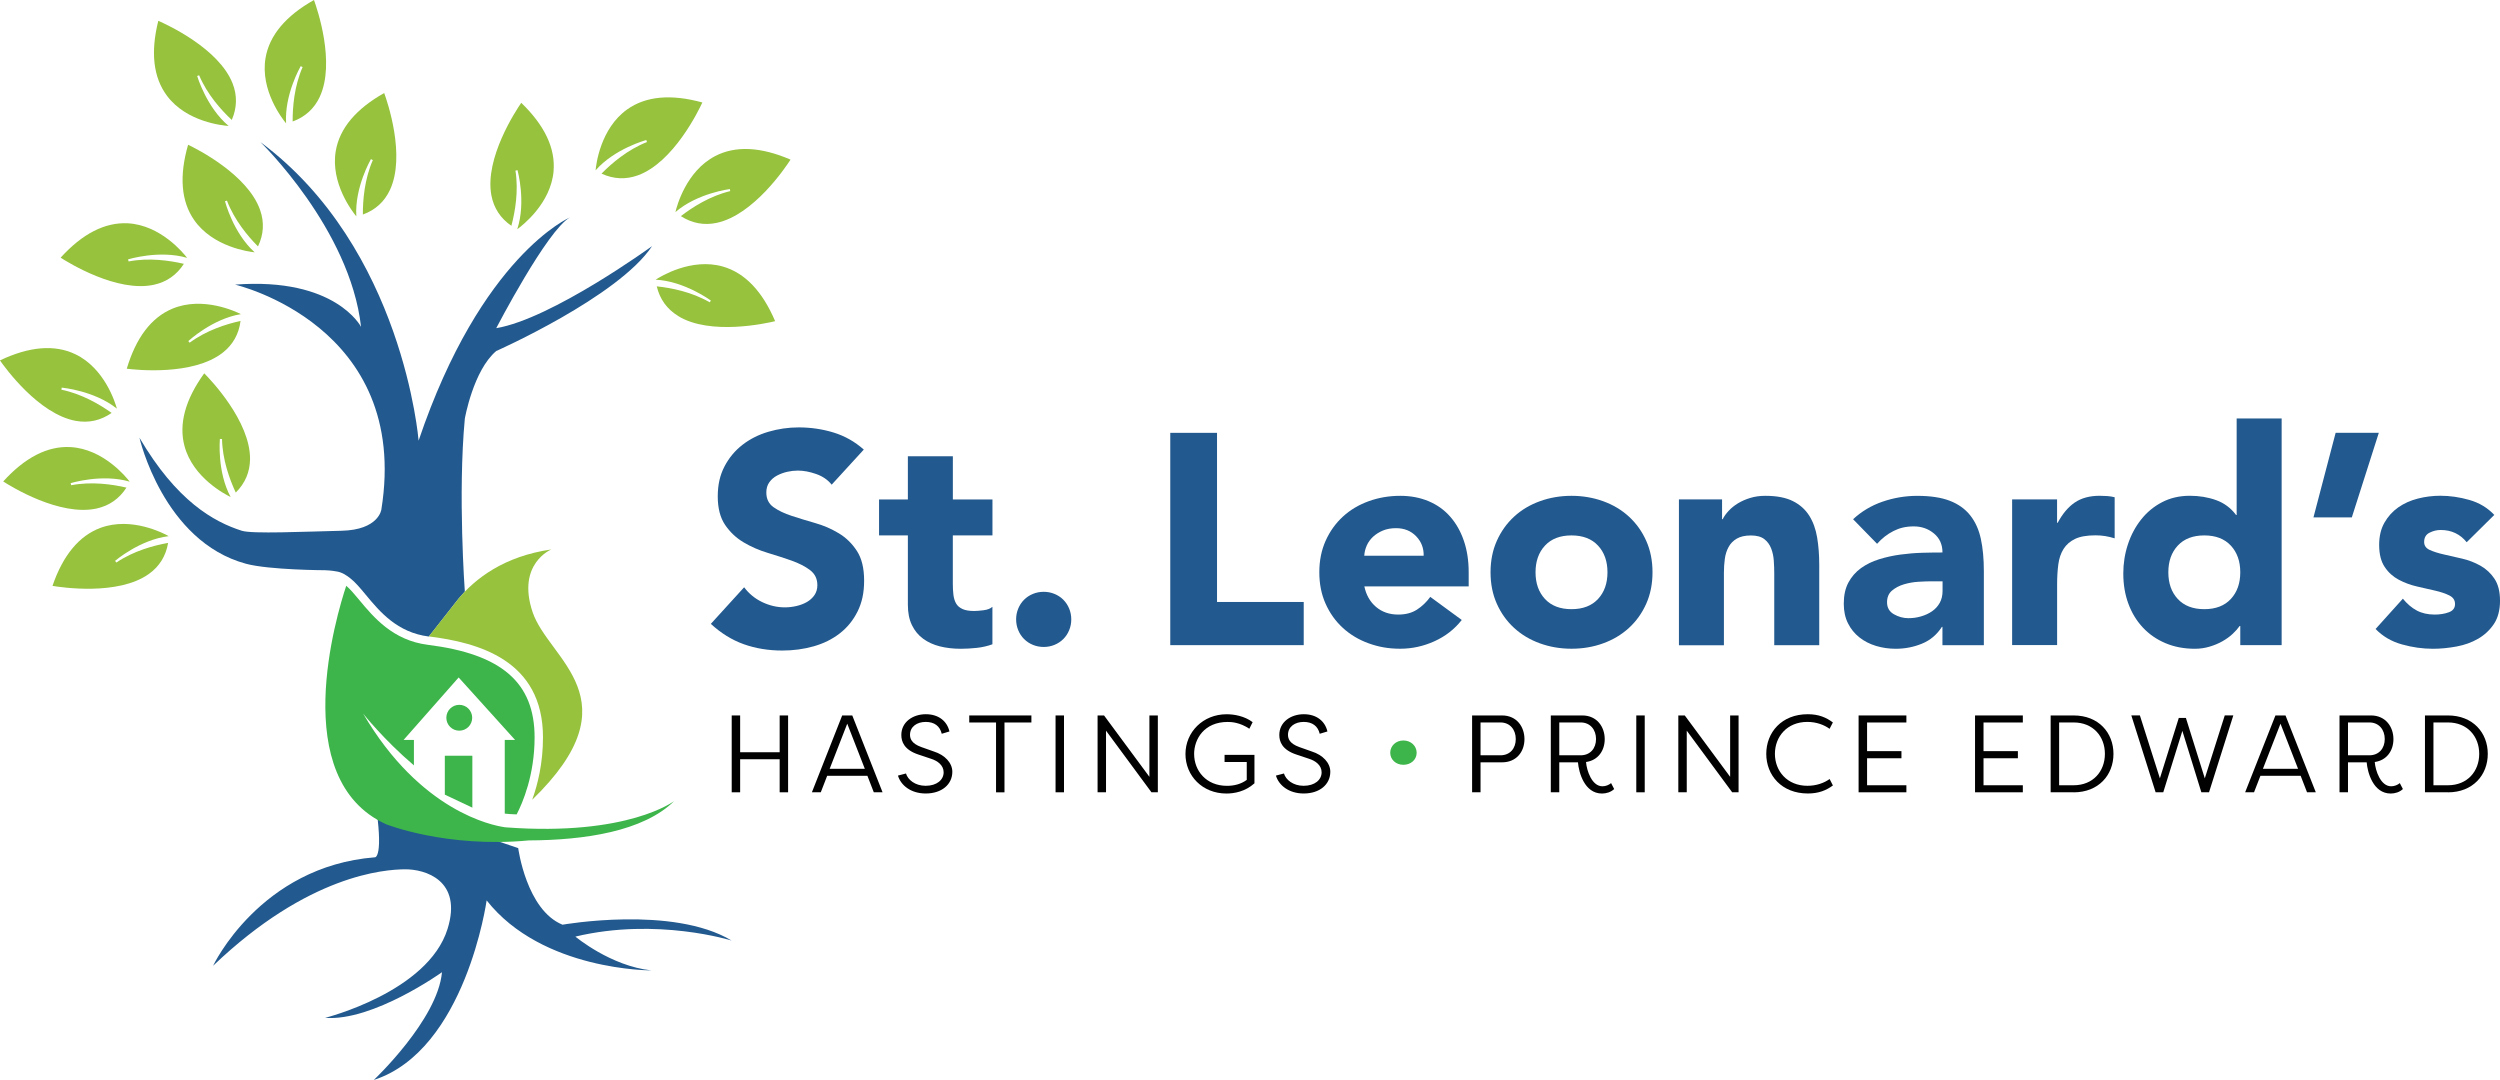 <?xml version="1.0" encoding="UTF-8"?>
<svg id="Layer_1" data-name="Layer 1" xmlns="http://www.w3.org/2000/svg" viewBox="0 0 607.38 262.38">
  <defs>
    <style>
      .cls-1 {
        fill: #96c23d;
      }

      .cls-1, .cls-2, .cls-3, .cls-4 {
        stroke-width: 0px;
      }

      .cls-2 {
        fill: #3db54a;
      }

      .cls-3 {
        fill: #22598e;
      }

      .cls-4 {
        fill: #010101;
      }
    </style>
  </defs>
  <g>
    <path class="cls-3" d="m202.06,117.76c-.92-1.17-2.17-2.03-3.75-2.59-1.58-.56-3.07-.84-4.48-.84-.83,0-1.68.1-2.55.29-.87.2-1.7.5-2.48.91s-1.41.96-1.89,1.64c-.49.68-.73,1.51-.73,2.48,0,1.56.58,2.74,1.75,3.57,1.17.83,2.63,1.53,4.41,2.11,1.78.58,3.68,1.17,5.72,1.75s3.95,1.41,5.72,2.48c1.78,1.07,3.24,2.5,4.41,4.3s1.75,4.2,1.75,7.21-.54,5.37-1.6,7.51c-1.07,2.14-2.51,3.91-4.34,5.32-1.82,1.41-3.93,2.45-6.34,3.13-2.4.68-4.94,1.02-7.61,1.02-3.35,0-6.46-.51-9.33-1.53-2.87-1.02-5.54-2.67-8.02-4.95l8.09-8.89c1.17,1.56,2.63,2.76,4.41,3.61s3.61,1.27,5.5,1.27c.92,0,1.86-.11,2.81-.33.95-.22,1.8-.55,2.55-.98.75-.44,1.36-1,1.82-1.67.46-.68.7-1.48.7-2.4,0-1.56-.6-2.78-1.79-3.68-1.19-.9-2.69-1.66-4.48-2.3-1.8-.63-3.74-1.26-5.83-1.89-2.09-.63-4.03-1.48-5.83-2.55-1.8-1.07-3.29-2.48-4.48-4.23-1.19-1.75-1.79-4.06-1.79-6.92s.55-5.2,1.64-7.29,2.55-3.84,4.37-5.25c1.82-1.41,3.92-2.47,6.3-3.17,2.38-.7,4.84-1.06,7.36-1.06,2.91,0,5.73.41,8.45,1.24,2.72.83,5.17,2.21,7.36,4.15l-7.8,8.52Z"/>
    <path class="cls-3" d="m241.11,130.08h-9.62v11.8c0,.97.05,1.86.15,2.66.1.8.31,1.49.65,2.08s.86,1.03,1.57,1.35c.7.32,1.64.47,2.8.47.58,0,1.35-.06,2.3-.18.95-.12,1.66-.4,2.15-.84v9.11c-1.21.44-2.48.73-3.79.87-1.31.14-2.6.22-3.86.22-1.85,0-3.54-.19-5.1-.58-1.56-.39-2.92-1.01-4.08-1.86s-2.08-1.96-2.73-3.32c-.66-1.36-.98-3.01-.98-4.95v-16.83h-7v-8.74h7v-10.49h10.93v10.49h9.62v8.74Z"/>
    <path class="cls-3" d="m246.87,150.48c0-.92.17-1.8.51-2.62.34-.82.81-1.54,1.42-2.15.61-.61,1.32-1.08,2.15-1.42.82-.34,1.7-.51,2.62-.51s1.8.17,2.62.51,1.54.81,2.15,1.42c.61.61,1.08,1.33,1.42,2.15.34.83.51,1.7.51,2.62s-.17,1.8-.51,2.62c-.34.83-.81,1.54-1.42,2.15-.61.61-1.33,1.08-2.15,1.42s-1.7.51-2.62.51-1.8-.17-2.62-.51c-.83-.34-1.54-.81-2.15-1.42-.61-.61-1.08-1.32-1.42-2.15s-.51-1.7-.51-2.62Z"/>
    <path class="cls-3" d="m284.32,105.16h11.36v41.09h21.06v10.49h-32.42v-51.59Z"/>
    <path class="cls-3" d="m355.14,150.62c-1.75,2.24-3.96,3.96-6.63,5.17-2.67,1.21-5.44,1.82-8.31,1.82s-5.28-.44-7.68-1.31c-2.41-.87-4.49-2.12-6.27-3.75-1.78-1.63-3.17-3.58-4.19-5.86-1.02-2.28-1.53-4.83-1.53-7.65s.51-5.37,1.53-7.65c1.02-2.28,2.42-4.24,4.19-5.87,1.77-1.63,3.86-2.88,6.27-3.75,2.4-.87,4.97-1.31,7.68-1.31,2.53,0,4.82.44,6.89,1.31s3.81,2.12,5.24,3.75c1.43,1.63,2.54,3.58,3.32,5.87.78,2.28,1.17,4.83,1.17,7.65v3.42h-25.35c.44,2.09,1.38,3.75,2.84,4.99,1.46,1.24,3.25,1.86,5.39,1.86,1.8,0,3.32-.4,4.55-1.2,1.24-.8,2.32-1.83,3.24-3.1l7.65,5.61Zm-9.26-15.59c.05-1.85-.56-3.42-1.82-4.74-1.26-1.31-2.89-1.97-4.88-1.97-1.21,0-2.28.19-3.21.58s-1.71.89-2.37,1.49c-.65.61-1.17,1.31-1.53,2.11-.36.8-.57,1.64-.62,2.51h14.43Z"/>
    <path class="cls-3" d="m362.13,139.04c0-2.82.51-5.37,1.53-7.65,1.02-2.28,2.42-4.24,4.19-5.87,1.77-1.63,3.86-2.88,6.27-3.75,2.4-.87,4.97-1.31,7.68-1.31s5.28.44,7.69,1.31,4.49,2.12,6.27,3.75c1.77,1.63,3.17,3.58,4.19,5.87,1.02,2.28,1.53,4.83,1.53,7.65s-.51,5.37-1.53,7.65c-1.02,2.28-2.42,4.24-4.19,5.86-1.78,1.63-3.86,2.88-6.27,3.75-2.41.88-4.97,1.31-7.69,1.31s-5.28-.44-7.68-1.31c-2.41-.87-4.49-2.12-6.27-3.75-1.78-1.63-3.17-3.58-4.19-5.86-1.02-2.28-1.53-4.83-1.53-7.65Zm10.93,0c0,2.67.76,4.83,2.29,6.48,1.53,1.65,3.68,2.48,6.45,2.48s4.92-.83,6.45-2.48c1.53-1.65,2.29-3.81,2.29-6.48s-.76-4.83-2.29-6.48c-1.53-1.65-3.68-2.48-6.45-2.48s-4.92.83-6.45,2.48c-1.53,1.65-2.29,3.81-2.29,6.48Z"/>
    <path class="cls-3" d="m407.89,121.33h10.49v4.81h.15c.34-.68.82-1.36,1.46-2.04.63-.68,1.39-1.29,2.26-1.82.88-.53,1.87-.97,2.99-1.31s2.33-.51,3.64-.51c2.77,0,5,.43,6.7,1.28s3.02,2.03,3.97,3.53,1.59,3.28,1.93,5.32c.34,2.04.51,4.25.51,6.63v19.53h-10.93v-17.34c0-1.02-.03-2.08-.11-3.17-.07-1.09-.29-2.1-.65-3.02-.36-.92-.92-1.68-1.68-2.26s-1.83-.87-3.24-.87-2.55.26-3.42.77c-.88.51-1.54,1.19-2,2.04-.46.85-.77,1.81-.91,2.88-.15,1.07-.22,2.19-.22,3.35v17.63h-10.93v-35.41Z"/>
    <path class="cls-3" d="m471.93,152.3h-.14c-1.22,1.89-2.83,3.26-4.85,4.08-2.02.83-4.14,1.24-6.38,1.24-1.65,0-3.24-.23-4.77-.69s-2.88-1.15-4.05-2.08c-1.17-.92-2.09-2.06-2.77-3.42-.68-1.36-1.02-2.94-1.02-4.74,0-2.04.37-3.76,1.13-5.17s1.78-2.57,3.06-3.5c1.29-.92,2.76-1.64,4.41-2.15,1.65-.51,3.36-.89,5.14-1.13,1.78-.24,3.55-.39,5.32-.44,1.77-.05,3.41-.07,4.92-.07,0-1.94-.69-3.48-2.08-4.63s-3.02-1.71-4.92-1.71-3.44.38-4.92,1.13c-1.48.75-2.81,1.79-3.97,3.1l-5.83-5.97c2.04-1.89,4.42-3.32,7.14-4.26s5.54-1.42,8.45-1.42c3.21,0,5.84.4,7.91,1.2,2.07.8,3.72,1.98,4.95,3.53,1.24,1.56,2.1,3.46,2.59,5.72.49,2.26.73,4.87.73,7.83v18h-10.06v-4.45Zm-2.7-11.07c-.82,0-1.86.04-3.09.11-1.24.07-2.43.28-3.57.62-1.14.34-2.11.85-2.91,1.53-.8.68-1.2,1.63-1.2,2.84,0,1.31.56,2.28,1.68,2.91,1.11.63,2.28.95,3.5.95,1.07,0,2.1-.14,3.1-.44,1-.29,1.88-.7,2.66-1.24s1.4-1.21,1.86-2.04c.46-.82.69-1.8.69-2.91v-2.33h-2.7Z"/>
    <path class="cls-3" d="m488.84,121.33h10.93v5.68h.15c1.17-2.19,2.55-3.83,4.15-4.92,1.6-1.09,3.62-1.64,6.05-1.64.63,0,1.26.03,1.89.07.63.05,1.22.15,1.75.29v9.98c-.78-.24-1.54-.43-2.3-.55s-1.54-.18-2.37-.18c-2.09,0-3.74.29-4.95.87s-2.15,1.4-2.8,2.44c-.65,1.04-1.08,2.3-1.27,3.75-.19,1.46-.29,3.06-.29,4.81v14.79h-10.93v-35.41Z"/>
    <path class="cls-3" d="m554.34,156.74h-10.06v-4.66h-.15c-.44.63-1.01,1.28-1.71,1.93-.71.66-1.53,1.25-2.48,1.79-.95.54-1.99.97-3.14,1.31-1.14.34-2.32.51-3.53.51-2.62,0-5-.45-7.14-1.35-2.14-.9-3.97-2.16-5.5-3.79-1.53-1.63-2.71-3.56-3.53-5.79-.83-2.23-1.24-4.69-1.24-7.36,0-2.48.38-4.85,1.13-7.11.75-2.26,1.82-4.26,3.21-6.01,1.38-1.75,3.07-3.15,5.06-4.19,1.99-1.04,4.25-1.57,6.77-1.57,2.28,0,4.41.35,6.38,1.06,1.97.71,3.58,1.91,4.85,3.61h.14v-23.46h10.93v55.08Zm-10.06-17.7c0-2.67-.76-4.83-2.29-6.48-1.53-1.65-3.68-2.48-6.45-2.48s-4.92.83-6.45,2.48c-1.53,1.65-2.29,3.81-2.29,6.48s.76,4.83,2.29,6.48,3.68,2.48,6.45,2.48,4.92-.83,6.45-2.48,2.29-3.81,2.29-6.48Z"/>
    <path class="cls-3" d="m571.39,125.7h-9.33l5.39-20.55h10.49l-6.56,20.55Z"/>
    <path class="cls-3" d="m599.3,131.75c-1.6-1.99-3.71-2.99-6.34-2.99-.92,0-1.82.22-2.7.66-.88.44-1.31,1.19-1.31,2.26,0,.87.45,1.52,1.35,1.93.9.41,2.04.78,3.42,1.09,1.39.32,2.87.66,4.45,1.02,1.58.36,3.06.94,4.44,1.71s2.53,1.83,3.42,3.17c.9,1.34,1.35,3.12,1.35,5.36s-.5,4.17-1.49,5.65c-1,1.48-2.27,2.67-3.82,3.57-1.56.9-3.31,1.53-5.25,1.89-1.94.36-3.86.55-5.76.55-2.48,0-4.98-.35-7.5-1.06-2.53-.7-4.67-1.95-6.41-3.75l6.63-7.36c1.02,1.26,2.15,2.22,3.39,2.88,1.24.66,2.69.98,4.33.98,1.26,0,2.41-.18,3.42-.55,1.02-.36,1.53-1.03,1.53-2s-.45-1.62-1.35-2.08c-.9-.46-2.04-.85-3.42-1.17-1.39-.32-2.87-.66-4.45-1.02s-3.06-.91-4.44-1.64c-1.38-.73-2.53-1.76-3.42-3.1-.9-1.33-1.35-3.12-1.35-5.36,0-2.09.42-3.88,1.27-5.39.85-1.5,1.97-2.74,3.35-3.72,1.39-.97,2.97-1.69,4.77-2.15,1.8-.46,3.62-.69,5.46-.69,2.33,0,4.69.34,7.07,1.02,2.38.68,4.4,1.89,6.05,3.64l-6.7,6.63Z"/>
  </g>
  <g>
    <path class="cls-4" d="m179.82,184.46v8.03h-2.05v-18.67h2.05v8.94h9.6v-8.94h2.05v18.67h-2.05v-8.03h-9.6Z"/>
    <path class="cls-4" d="m200.96,188.49l-1.55,4h-2.16l7.36-18.67h2.45l7.36,18.67h-2.13l-1.55-4h-9.79Zm9.15-1.71l-4.27-10.96-4.27,10.96h8.54Z"/>
    <path class="cls-4" d="m221.09,178.51c0,.93.35,2.13,2.75,2.99l3.02,1.07c2.72.85,4.51,2.8,4.51,4.93,0,3.09-2.59,5.28-6.46,5.28-3.63,0-6.06-2-6.75-4.35l1.95-.51c.45,1.52,2.22,2.99,4.77,2.99,2.72,0,4.38-1.44,4.38-3.28,0-1.71-1.47-2.78-3.04-3.28l-3.02-1.01c-3.55-1.15-4.22-3.17-4.22-4.78,0-3.15,2.8-5.04,5.95-5.04s5.18,1.73,5.74,4.19l-1.87.56c-.45-1.87-1.79-2.88-3.9-2.88s-3.81,1.15-3.81,3.12Z"/>
    <path class="cls-4" d="m250.58,173.82v1.71h-6.54v16.97h-2.05v-16.97h-6.51v-1.71h15.1Z"/>
    <path class="cls-4" d="m258.5,192.49h-2.05v-18.67h2.05v18.67Z"/>
    <path class="cls-4" d="m268.71,177.52v14.97h-2.05v-18.67h1.57l11.02,14.91v-14.91h2.05v18.67h-1.55l-11.04-14.97Z"/>
    <path class="cls-4" d="m290.12,183.21c0,3.97,2.86,7.71,7.98,7.71,1.65,0,3.33-.37,4.8-1.44v-4.35h-5.39v-1.73h7.26v6.91c-2.3,2.05-4.96,2.48-6.81,2.48-5.81,0-9.95-4.29-9.95-9.6s4.24-9.66,10-9.66c1.81,0,4.35.43,6.32,1.92l-.8,1.6c-2.32-1.55-4.35-1.65-5.26-1.65-5.68,0-8.16,4.11-8.16,7.82Z"/>
    <path class="cls-4" d="m312.92,178.51c0,.93.35,2.13,2.75,2.99l3.02,1.07c2.72.85,4.51,2.8,4.51,4.93,0,3.09-2.59,5.28-6.46,5.28-3.63,0-6.06-2-6.75-4.35l1.95-.51c.45,1.52,2.22,2.99,4.77,2.99,2.72,0,4.38-1.44,4.38-3.28,0-1.71-1.47-2.78-3.04-3.28l-3.02-1.01c-3.55-1.15-4.22-3.17-4.22-4.78,0-3.15,2.8-5.04,5.95-5.04s5.18,1.73,5.74,4.19l-1.87.56c-.45-1.87-1.79-2.88-3.9-2.88s-3.81,1.15-3.81,3.12Z"/>
    <path class="cls-2" d="m340.95,179.9c1.8,0,3.23,1.29,3.23,2.99s-1.43,2.92-3.23,2.92-3.19-1.26-3.19-2.92,1.36-2.99,3.19-2.99Z"/>
    <path class="cls-4" d="m357.65,192.49v-18.67h7.28c3.5,0,5.44,2.69,5.44,5.76s-1.97,5.63-5.44,5.63h-5.23v7.28h-2.05Zm6.88-8.99c2.35,0,3.73-1.68,3.73-3.95s-1.39-4.03-3.73-4.03h-4.83v7.98h4.83Z"/>
    <path class="cls-4" d="m376.77,192.49v-18.67h7.66c3.47,0,5.44,2.69,5.44,5.76,0,2.8-1.63,5.15-4.54,5.55.16,2.13,1.44,5.9,3.98,5.9.82,0,1.57-.32,2.11-.77.24.51.48.96.75,1.44-.82.77-1.92,1.09-2.96,1.09-4.29,0-5.65-5.2-5.84-7.58h-4.54v7.28h-2.05Zm7.26-8.99c2.32,0,3.73-1.68,3.73-3.95s-1.41-4.03-3.73-4.03h-5.2v7.98h5.2Z"/>
    <path class="cls-4" d="m399.59,192.49h-2.05v-18.67h2.05v18.67Z"/>
    <path class="cls-4" d="m409.8,177.52v14.97h-2.05v-18.67h1.57l11.02,14.91v-14.91h2.05v18.67h-1.55l-11.04-14.97Z"/>
    <path class="cls-4" d="m439.19,173.52c2.69,0,4.51.8,6.11,2l-.8,1.55c-1.31-.96-3.2-1.68-5.41-1.68-4.91,0-7.87,3.57-7.87,7.76s2.99,7.76,7.9,7.76c2.19,0,4.08-.69,5.39-1.65l.8,1.57c-1.6,1.17-3.41,1.95-6.08,1.95-6.37,0-10.11-4.43-10.11-9.63s3.73-9.63,10.08-9.63Z"/>
    <path class="cls-4" d="m463.16,192.49h-11.61v-18.67h11.61v1.71h-9.55v6.96h8.35v1.73h-8.35v6.56h9.55v1.71Z"/>
    <path class="cls-4" d="m491.45,192.49h-11.61v-18.67h11.61v1.71h-9.55v6.96h8.35v1.73h-8.35v6.56h9.55v1.71Z"/>
    <path class="cls-4" d="m503.79,192.49h-5.58v-18.67h5.58c6.06,0,9.68,4.19,9.68,9.34s-3.63,9.34-9.68,9.34Zm0-16.97h-3.52v15.26h3.52c4.75,0,7.6-3.41,7.6-7.63s-2.85-7.63-7.6-7.63Z"/>
    <path class="cls-4" d="m535.66,189.1l4.85-15.29h2.08l-5.9,18.67h-1.87l-4.61-14.91-4.64,14.91h-1.86l-5.9-18.67h2.08l4.86,15.29,4.59-14.67h1.73l4.59,14.67Z"/>
    <path class="cls-4" d="m549.17,188.49l-1.55,4h-2.16l7.36-18.67h2.45l7.36,18.67h-2.13l-1.55-4h-9.79Zm9.15-1.71l-4.27-10.96-4.27,10.96h8.54Z"/>
    <path class="cls-4" d="m568.39,192.49v-18.67h7.66c3.47,0,5.44,2.69,5.44,5.76,0,2.8-1.63,5.15-4.54,5.55.16,2.13,1.44,5.9,3.98,5.9.82,0,1.57-.32,2.11-.77.24.51.48.96.75,1.44-.82.77-1.92,1.09-2.96,1.09-4.29,0-5.65-5.2-5.84-7.58h-4.54v7.28h-2.05Zm7.26-8.99c2.32,0,3.73-1.68,3.73-3.95s-1.41-4.03-3.73-4.03h-5.2v7.98h5.2Z"/>
    <path class="cls-4" d="m594.73,192.49h-5.58v-18.67h5.58c6.06,0,9.68,4.19,9.68,9.34s-3.63,9.34-9.68,9.34Zm0-16.97h-3.52v15.26h3.52c4.75,0,7.6-3.41,7.6-7.63s-2.85-7.63-7.6-7.63Z"/>
  </g>
  <g>
    <path class="cls-3" d="m51.76,234.65s11.36-24.16,39.35-26.37c0,0,2.22.11,0-13.98l34.79,11.75s1.97,15.01,10.76,18.61c0,0,26.8-4.74,41.09,3.85,0,0-18.14-5.7-37.96-.96,0,0,8.56,7.17,18.47,8.21,0,0-26.52.15-40.03-17.01,0,0-5.08,36.38-27.41,43.63,0,0,15.53-14.64,16.56-26.18,0,0-16.71,11.98-28.4,11.09,0,0,24.98-6.25,29.76-21.62,3.67-11.81-5.47-14.52-10.38-14.47-4.91.05-23.41,1.26-46.6,23.45Z"/>
    <path class="cls-1" d="m17.29,117.89l-.13-.5c.08-.03,7.62-2.35,14.35-.37-.85-1.11-6.43-7.97-14.41-8.4-5.54-.29-11.02,2.51-16.32,8.35,1.85,1.2,13.71,8.53,22.67,6.58,3.08-.67,5.53-2.38,7.27-5.08-3.45-.81-8.48-1.53-13.43-.58Z"/>
    <path class="cls-1" d="m14.99,94.18c.08,0,7.94.72,13.41,5.1-.37-1.34-2.92-9.81-10.14-13.24-5.01-2.38-11.15-1.87-18.27,1.52,1.26,1.81,9.43,13.09,18.47,14.7,3.12.55,6.02-.1,8.66-1.94-2.89-2.06-7.26-4.63-12.2-5.64l.07-.51Z"/>
    <path class="cls-1" d="m41,130.26c-1.22-.68-9.05-4.78-16.55-2.03-5.2,1.91-9.14,6.65-11.7,14.11,2.17.37,15.95,2.43,23.42-2.9,2.57-1.83,4.14-4.37,4.67-7.54-3.49.62-8.38,1.94-12.57,4.77l-.31-.41c.06-.05,6.07-5.17,13.03-6Z"/>
    <path class="cls-1" d="m134.49,41.55c.47-5.52-2.17-11.09-7.85-16.57-1.25,1.81-8.94,13.43-7.26,22.46.58,3.1,2.21,5.6,4.86,7.42.91-3.43,1.78-8.43.99-13.41l.5-.11c.02.08,2.12,7.69-.06,14.35,1.13-.82,8.16-6.19,8.83-14.15Z"/>
    <path class="cls-1" d="m30.81,89.58c2.18.28,16.04,1.76,23.28-3.88,2.49-1.94,3.95-4.54,4.35-7.73-3.46.76-8.3,2.29-12.36,5.29l-.33-.39c.06-.06,5.85-5.42,12.77-6.55-1.24-.63-9.24-4.4-16.62-1.33-5.12,2.13-8.85,7.03-11.1,14.59Z"/>
    <path class="cls-1" d="m90.58,38.9c-2.02,4.62-2.44,9.68-2.42,13.22,3.02-1.1,5.23-3.1,6.57-5.96,3.89-8.31-.63-21.49-1.39-23.56-6.87,3.87-10.83,8.6-11.76,14.06-1.35,7.87,4.1,14.83,4.99,15.91-.44-7,3.51-13.84,3.55-13.91l.46.23Z"/>
    <path class="cls-1" d="m170.64,24.9c-7.6-2.1-13.74-1.54-18.26,1.68-6.51,4.63-7.56,13.41-7.68,14.8,4.62-5.26,12.24-7.34,12.32-7.36l.16.49c-4.69,1.85-8.55,5.14-11.04,7.67,2.92,1.35,5.9,1.49,8.86.41,8.62-3.15,14.71-15.68,15.63-17.68Z"/>
    <path class="cls-1" d="m164.1,51.52c5.31-4.58,13.14-5.58,13.22-5.59l.09.5c-4.91,1.18-9.18,3.91-11.99,6.08,2.7,1.74,5.64,2.29,8.72,1.63,8.97-1.93,16.73-13.5,17.92-15.36-7.24-3.13-13.4-3.42-18.31-.86-7.09,3.69-9.34,12.25-9.65,13.6Z"/>
    <path class="cls-1" d="m164.75,76.78c7.82,4.8,21.42,1.77,23.57,1.25-3.08-7.26-7.34-11.72-12.66-13.26-7.68-2.22-15.21,2.42-16.37,3.18,7,.35,13.36,5.03,13.42,5.07l-.28.43c-4.36-2.53-9.34-3.51-12.87-3.88.75,3.13,2.5,5.55,5.19,7.19Z"/>
    <path class="cls-1" d="m73.52,16.3c-2.02,4.62-2.44,9.68-2.42,13.22,3.02-1.1,5.23-3.1,6.57-5.96,3.89-8.31-.63-21.49-1.39-23.56-6.87,3.87-10.83,8.6-11.76,14.06-1.35,7.87,4.1,14.84,4.99,15.91-.44-7,3.51-13.83,3.55-13.9l.46.23Z"/>
    <path class="cls-1" d="m56.51,20.27c-3.35-8.54-16.03-14.33-18.05-15.21-1.92,7.65-1.21,13.77,2.11,18.21,4.78,6.4,13.58,7.23,14.98,7.33-5.38-4.5-7.63-12.07-7.65-12.14l.48-.17c1.96,4.65,5.34,8.43,7.93,10.85,1.28-2.95,1.35-5.93.2-8.87Z"/>
    <path class="cls-1" d="m31.05,54.25c-5.53-.28-11.02,2.51-16.32,8.35,1.85,1.19,13.7,8.54,22.67,6.58,3.08-.67,5.53-2.38,7.27-5.08-3.45-.81-8.47-1.53-13.43-.58l-.13-.5c.08-.03,7.62-2.35,14.35-.37-.85-1.11-6.43-7.97-14.41-8.4Z"/>
    <path class="cls-1" d="m53.94,106.65c.1,5.04,1.84,9.81,3.34,13.02,2.28-2.26,3.45-5.01,3.47-8.16.05-9.17-9.57-19.25-11.13-20.81-4.62,6.39-6.23,12.34-4.79,17.69,2.07,7.71,9.94,11.75,11.2,12.36-3.33-6.17-2.61-14.03-2.61-14.11l.51.02Z"/>
    <path class="cls-1" d="m55.14,48.74c1.79,4.71,5.03,8.61,7.54,11.13,1.39-2.9,1.56-5.88.51-8.86-3.04-8.66-15.5-14.89-17.49-15.84-2.19,7.57-1.7,13.72,1.46,18.27,4.55,6.56,13.32,7.72,14.71,7.86-5.21-4.69-7.19-12.33-7.21-12.41l.49-.15Z"/>
    <g>
      <path class="cls-2" d="m128.47,204.18c13.53-.06,27.84-2.17,35.35-9.59,0,0-11.16,8.63-40.87,6.42,0,0-.12-.01-.32-.04v.04l-.08-.05c-2.84-.4-20.4-3.8-34.32-27.58,0,0,4.99,6.33,12.33,12.57v-6.18h-2.51l13.38-15.18,13.71,15.18h-2.51v17.9c.53.08,1.74.14,2.89.19,1.47-2.83,4.36-9.57,4.36-18.71,0-13.31-8-20.25-25.93-22.49-8.51-1.07-13.21-6.73-16.64-10.86-1.18-1.42-2.21-2.65-3.19-3.48-2.31,6.94-14.4,46.97,9.67,57.93,0,0,14.67,5.84,34.69,3.93Z"/>
      <path class="cls-2" d="m114.72,174.38c0-1.73-1.4-3.14-3.14-3.14s-3.14,1.4-3.14,3.14,1.4,3.14,3.14,3.14,3.14-1.4,3.14-3.14Z"/>
      <polygon class="cls-2" points="108.07 193.06 114.76 196.22 114.76 183.6 108.07 183.6 108.07 193.06"/>
    </g>
    <path class="cls-3" d="m111.38,145.48l1.55-1.76s-1.72-23.71,0-42c0,0,2.04-11.71,7.63-16.44,0,0,29.64-13.15,37.86-25.48,0,0-24.34,17.67-37.86,19.93,0,0,12.38-23.84,17.92-26.92,0,0-21.58,9.25-36.78,54.25,0,0-3.7-46.75-38.43-72.54,0,0,21.78,21.06,24.45,44.9,0,0-6.16-12.12-30.62-10.27,0,0,42.74,9.86,35.55,54.66,0,0-.62,4.93-9.66,5.14-9.04.21-21.71.81-24.25,0-6.82-2.18-15.82-7.19-24.86-22.6,0,0,5.75,25.18,25.89,30.62,5.65,1.52,19.24,1.57,19.24,1.57,0,0,1.61.06,2.66.28,1.42.18,2.5.96,3.41,1.66,1.24.96,2.42,2.38,3.79,4.03,3.39,4.09,7.61,9.17,15.32,10.14"/>
    <path class="cls-1" d="m104.19,154.62c11.9,1.49,27.73,5.66,27.73,24.53,0,6.3-1.29,11.47-2.62,15.15,25.24-24.49,3.96-33.97.08-45.63-3.9-11.71,4.56-15.18,4.56-15.18-11.49,1.65-18.47,7.08-22.56,11.99"/>
  </g>
</svg>